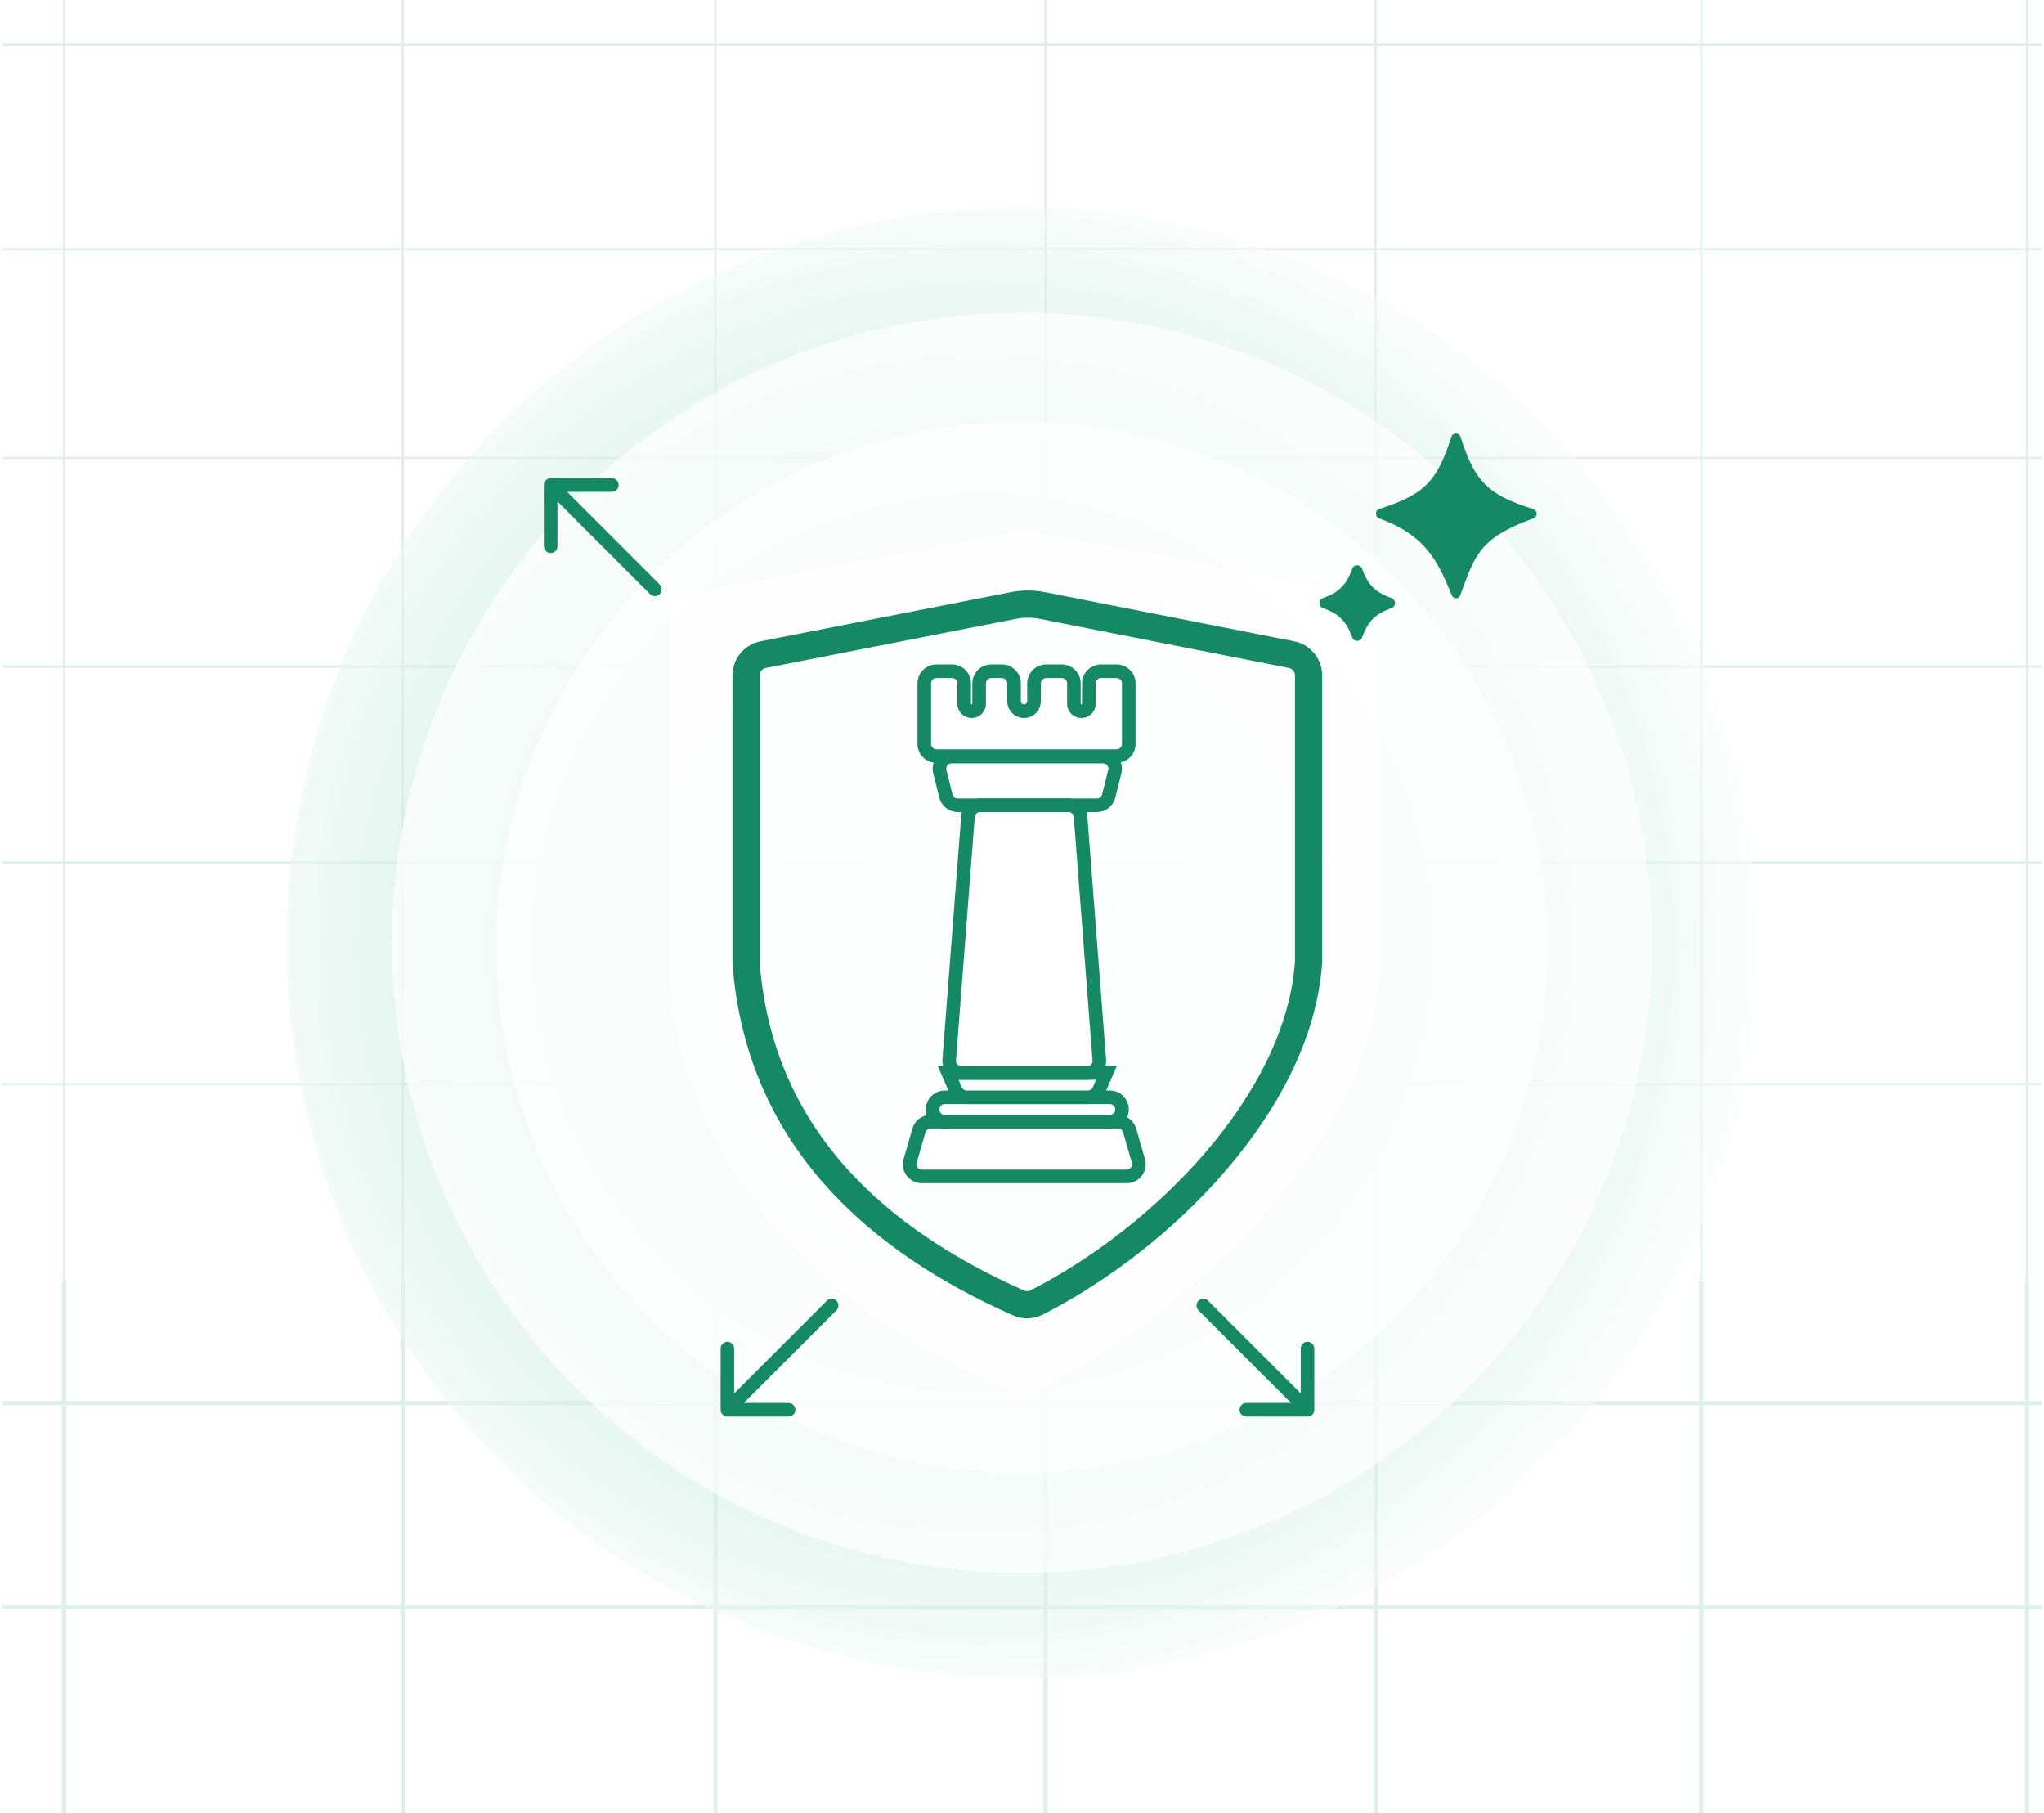 <?xml version="1.0" encoding="UTF-8"?> <svg xmlns="http://www.w3.org/2000/svg" width="451" height="400" viewBox="0 0 451 400" fill="none"><g clip-path="url(#clip0_301_2031)"><path opacity="0.13" d="M469.296 354.612L-17.5 354.612M469.296 400.665L-17.5 400.665M469.296 446.719L-17.5 446.719M469.296 489.894L-17.5 489.894M469.296 309.518L-17.5 309.518M447.256 582L447.256 282.654M375.387 582L375.387 282.654M303.517 582L303.517 282.654M230.69 582L230.689 282.654M157.862 582L157.862 282.654M88.867 582L88.867 282.654M14.123 582L14.123 282.654M469.296 538.825L-17.5 538.825" stroke="#158864" stroke-width="0.93" stroke-miterlimit="10"></path><path opacity="0.13" d="M469.296 54.958L-17.5 54.958M469.296 101.012L-17.5 101.012M469.296 147.065L-17.5 147.065M469.296 190.24L-17.5 190.24M469.296 9.864L-17.5 9.864M447.256 282.654L447.256 -17M375.387 282.346L375.387 -17M303.517 282.346L303.517 -17M230.69 282.346L230.69 -17M157.862 282.346L157.862 -17M88.867 282.346L88.867 -17M14.123 282.654L14.123 -17M469.296 239.171L-17.5 239.171" stroke="#158864" stroke-width="0.5" stroke-miterlimit="10"></path><g filter="url(#filter0_d_301_2031)" data-figma-bg-blur-radius="4"><circle cx="225.487" cy="207.943" r="162.247" fill="url(#paint0_radial_301_2031)" fill-opacity="0.5" shape-rendering="crispEdges"></circle></g><g filter="url(#filter1_d_301_2031)"><circle cx="225.5" cy="208" r="139" fill="white" fill-opacity="0.7" shape-rendering="crispEdges"></circle></g><g filter="url(#filter2_d_301_2031)"><circle cx="225.5" cy="209" r="116" fill="white" fill-opacity="0.7" shape-rendering="crispEdges"></circle></g><g filter="url(#filter3_d_301_2031)"><path d="M304.5 214.532V131.901L226.16 117L147.5 131.901V214.532C151.184 262.462 185.037 290.738 226 308C262.543 290.39 301.793 252.461 304.5 214.532Z" fill="white" fill-opacity="0.7" shape-rendering="crispEdges"></path></g><path d="M223.602 133.569C225.709 133.156 227.876 133.156 229.982 133.571L284.952 144.412C287.15 144.846 288.734 146.773 288.734 149.014V212.188L288.727 212.291C287.657 227.84 279.469 243.102 268.308 256.112C257.121 269.154 242.722 280.203 228.733 287.32C227.469 287.964 226.001 287.986 224.732 287.425C193.73 273.705 167.482 250.966 164.616 212.307L164.608 212.196V149.015C164.608 146.773 166.195 144.844 168.394 144.412L223.602 133.569Z" stroke="#158864" stroke-width="6" stroke-linecap="round"></path><path d="M244.63 175.601C244.331 176.796 243.257 177.635 242.025 177.635L211.317 177.635C210.085 177.635 209.011 176.796 208.712 175.601L207.37 170.232C206.946 168.537 208.228 166.896 209.974 166.896L243.368 166.896C245.114 166.896 246.396 168.537 245.972 170.232L244.63 175.601Z" fill="white" stroke="#158864" stroke-width="3"></path><path d="M202.754 249.376C203.086 248.228 204.137 247.437 205.333 247.437H246.666C247.862 247.437 248.914 248.228 249.246 249.376L251.185 256.088C251.681 257.805 250.392 259.518 248.605 259.518H203.394C201.607 259.518 200.319 257.805 200.815 256.088L202.754 249.376Z" fill="white" stroke="#158864" stroke-width="3"></path><path d="M206.122 243.428C206.599 242.587 207.491 242.067 208.458 242.067H244.884C245.85 242.067 246.743 242.587 247.219 243.428C248.234 245.218 246.941 247.437 244.884 247.437H208.458C206.401 247.437 205.108 245.218 206.122 243.428Z" fill="white" stroke="#158864" stroke-width="3"></path><path d="M242.496 240.45C242.07 241.432 241.102 242.067 240.032 242.067L213.31 242.067C212.24 242.067 211.272 241.432 210.847 240.45L209.221 236.698L244.122 236.698L242.496 240.45Z" fill="white" stroke="#158864" stroke-width="3"></path><path d="M212.74 155.234C212.74 156.146 213.479 156.885 214.391 156.885C215.302 156.885 216.041 156.146 216.041 155.234V150.766C216.041 149.283 217.243 148.081 218.726 148.081H221.06C222.543 148.081 223.745 149.283 223.745 150.766V154.683C223.745 155.899 224.73 156.885 225.947 156.885C227.163 156.885 228.149 155.899 228.149 154.683V150.766C228.149 149.283 229.351 148.081 230.833 148.081H234.268C235.751 148.081 236.953 149.283 236.953 150.766V155.234C236.953 156.146 237.692 156.885 238.603 156.885C239.515 156.885 240.254 156.146 240.254 155.234V150.766C240.254 149.283 241.456 148.081 242.939 148.081H246.373C247.856 148.081 249.058 149.283 249.058 150.766V164.104C249.058 165.587 247.856 166.789 246.373 166.789H206.62C205.137 166.789 203.935 165.587 203.935 164.104V150.766C203.935 149.283 205.137 148.081 206.62 148.081H210.055C211.538 148.081 212.74 149.283 212.74 150.766V155.234Z" fill="white"></path><path d="M216.041 155.234H217.541V150.766H216.041H214.541V155.234H216.041ZM218.726 148.081V149.581H221.06V148.081V146.581H218.726V148.081ZM223.745 150.766H222.245V154.683H223.745H225.245V150.766H223.745ZM228.149 154.683H229.649V150.766H228.149H226.649V154.683H228.149ZM230.833 148.081V149.581H234.268V148.081V146.581H230.833V148.081ZM236.953 150.766H235.453V155.234H236.953H238.453V150.766H236.953ZM240.254 155.234H241.754V150.766H240.254H238.754V155.234H240.254ZM242.939 148.081V149.581H246.373V148.081V146.581H242.939V148.081ZM249.058 150.766H247.558V164.104H249.058H250.558V150.766H249.058ZM246.373 166.789V165.289H206.62V166.789V168.289H246.373V166.789ZM203.935 164.104H205.435V150.766H203.935H202.435V164.104H203.935ZM206.62 148.081V149.581H210.055V148.081V146.581H206.62V148.081ZM212.74 150.766H211.24V155.234H212.74H214.24V150.766H212.74ZM210.055 148.081V149.581C210.709 149.581 211.24 150.111 211.24 150.766H212.74H214.24C214.24 148.455 212.366 146.581 210.055 146.581V148.081ZM203.935 150.766H205.435C205.435 150.111 205.965 149.581 206.62 149.581V148.081V146.581C204.308 146.581 202.435 148.455 202.435 150.766H203.935ZM206.62 166.789V165.289C205.965 165.289 205.435 164.759 205.435 164.104H203.935H202.435C202.435 166.416 204.308 168.289 206.62 168.289V166.789ZM249.058 164.104H247.558C247.558 164.759 247.028 165.289 246.373 165.289V166.789V168.289C248.684 168.289 250.558 166.416 250.558 164.104H249.058ZM246.373 148.081V149.581C247.028 149.581 247.558 150.111 247.558 150.766H249.058H250.558C250.558 148.455 248.684 146.581 246.373 146.581V148.081ZM240.254 150.766H241.754C241.754 150.111 242.285 149.581 242.939 149.581V148.081V146.581C240.628 146.581 238.754 148.455 238.754 150.766H240.254ZM238.603 156.885V158.385C240.344 158.385 241.754 156.974 241.754 155.234H240.254H238.754C238.754 155.317 238.687 155.385 238.603 155.385V156.885ZM236.953 155.234H235.453C235.453 156.974 236.863 158.385 238.603 158.385V156.885V155.385C238.52 155.385 238.453 155.317 238.453 155.234H236.953ZM234.268 148.081V149.581C234.922 149.581 235.453 150.111 235.453 150.766H236.953H238.453C238.453 148.455 236.579 146.581 234.268 146.581V148.081ZM228.149 150.766H229.649C229.649 150.111 230.179 149.581 230.833 149.581V148.081V146.581C228.522 146.581 226.649 148.455 226.649 150.766H228.149ZM225.947 156.885V158.385C227.991 158.385 229.649 156.727 229.649 154.683H228.149H226.649C226.649 155.07 226.334 155.385 225.947 155.385V156.885ZM223.745 154.683H222.245C222.245 156.727 223.902 158.385 225.947 158.385V156.885V155.385C225.559 155.385 225.245 155.07 225.245 154.683H223.745ZM221.06 148.081V149.581C221.714 149.581 222.245 150.111 222.245 150.766H223.745H225.245C225.245 148.455 223.371 146.581 221.06 146.581V148.081ZM216.041 150.766H217.541C217.541 150.111 218.072 149.581 218.726 149.581V148.081V146.581C216.415 146.581 214.541 148.455 214.541 150.766H216.041ZM214.391 156.885V158.385C216.131 158.385 217.541 156.974 217.541 155.234H216.041H214.541C214.541 155.317 214.474 155.385 214.391 155.385V156.885ZM214.391 156.885V155.385C214.307 155.385 214.24 155.317 214.24 155.234H212.74H211.24C211.24 156.974 212.65 158.385 214.391 158.385V156.885Z" fill="#158864"></path><path d="M213.581 180.113C213.689 178.715 214.855 177.635 216.258 177.635H235.742C237.145 177.635 238.311 178.715 238.419 180.113L242.556 233.807C242.677 235.366 241.444 236.698 239.88 236.698H212.12C210.556 236.698 209.323 235.366 209.443 233.807L213.581 180.113Z" fill="white" stroke="#158864" stroke-width="3"></path><g filter="url(#filter4_d_301_2031)"><path d="M322.181 131.342C321.862 132.187 320.683 132.188 320.346 131.351C317.136 123.392 314.306 118.013 304.305 114.353C303.362 114.007 303.371 112.578 304.328 112.273C314.222 109.126 317.1 106.246 320.246 96.347C320.55 95.389 321.951 95.389 322.255 96.347C325.419 106.305 328.313 109.16 338.35 112.329C339.293 112.627 339.317 114.002 338.387 114.338C326.056 118.797 325.395 122.825 322.181 131.342Z" fill="#158864"></path><path d="M300.515 140.673C300.165 141.615 298.742 141.615 298.393 140.673C297.03 136.99 295.504 135.464 291.822 134.099C290.881 133.75 290.881 132.327 291.822 131.978C295.504 130.613 297.03 129.086 298.394 125.404C298.743 124.461 300.167 124.461 300.516 125.404C301.88 129.086 303.406 130.613 307.088 131.978C308.029 132.327 308.029 133.75 307.088 134.099C303.406 135.464 301.88 136.99 300.515 140.673Z" fill="#158864"></path></g><path d="M143.439 131.061C144.025 131.646 144.975 131.646 145.561 131.061C146.146 130.475 146.146 129.525 145.561 128.939L144.5 130L143.439 131.061ZM121.5 105.5C120.672 105.5 120 106.172 120 107L120 120.5C120 121.328 120.672 122 121.5 122C122.328 122 123 121.328 123 120.5V108.5H135C135.828 108.5 136.5 107.828 136.5 107C136.5 106.172 135.828 105.5 135 105.5L121.5 105.5ZM144.5 130L145.561 128.939L122.561 105.939L121.5 107L120.439 108.061L143.439 131.061L144.5 130Z" fill="#158864"></path><path d="M266.561 286.939C265.975 286.354 265.025 286.354 264.439 286.939C263.854 287.525 263.854 288.475 264.439 289.061L265.5 288L266.561 286.939ZM288.5 312.5C289.328 312.5 290 311.828 290 311L290 297.5C290 296.672 289.328 296 288.5 296C287.672 296 287 296.672 287 297.5L287 309.5L275 309.5C274.172 309.5 273.5 310.172 273.5 311C273.5 311.828 274.172 312.5 275 312.5L288.5 312.5ZM265.5 288L264.439 289.061L287.439 312.061L288.5 311L289.561 309.939L266.561 286.939L265.5 288Z" fill="#158864"></path><path d="M182.439 286.939C183.025 286.354 183.975 286.354 184.561 286.939C185.146 287.525 185.146 288.475 184.561 289.061L183.5 288L182.439 286.939ZM160.5 312.5C159.672 312.5 159 311.828 159 311L159 297.5C159 296.672 159.672 296 160.5 296C161.328 296 162 296.672 162 297.5V309.5H174C174.828 309.5 175.5 310.172 175.5 311C175.5 311.828 174.828 312.5 174 312.5L160.5 312.5ZM183.5 288L184.561 289.061L161.561 312.061L160.5 311L159.439 309.939L182.439 286.939L183.5 288Z" fill="#158864"></path></g><defs><filter id="filter0_d_301_2031" x="49.24" y="31.696" width="352.494" height="352.494" filterUnits="userSpaceOnUse" color-interpolation-filters="sRGB"><feFlood flood-opacity="0" result="BackgroundImageFix"></feFlood><feColorMatrix in="SourceAlpha" type="matrix" values="0 0 0 0 0 0 0 0 0 0 0 0 0 0 0 0 0 0 127 0" result="hardAlpha"></feColorMatrix><feOffset></feOffset><feGaussianBlur stdDeviation="7"></feGaussianBlur><feComposite in2="hardAlpha" operator="out"></feComposite><feColorMatrix type="matrix" values="0 0 0 0 0.371 0 0 0 0 0.541 0 0 0 0 0.473 0 0 0 0.25 0"></feColorMatrix><feBlend mode="normal" in2="BackgroundImageFix" result="effect1_dropShadow_301_2031"></feBlend><feBlend mode="normal" in="SourceGraphic" in2="effect1_dropShadow_301_2031" result="shape"></feBlend></filter><clipPath id="bgblur_1_301_2031_clip_path" transform="translate(-49.24 -31.696)"><circle cx="225.487" cy="207.943" r="162.247"></circle></clipPath><filter id="filter1_d_301_2031" x="77.5" y="60" width="296" height="296" filterUnits="userSpaceOnUse" color-interpolation-filters="sRGB"><feFlood flood-opacity="0" result="BackgroundImageFix"></feFlood><feColorMatrix in="SourceAlpha" type="matrix" values="0 0 0 0 0 0 0 0 0 0 0 0 0 0 0 0 0 0 127 0" result="hardAlpha"></feColorMatrix><feOffset></feOffset><feGaussianBlur stdDeviation="4.5"></feGaussianBlur><feComposite in2="hardAlpha" operator="out"></feComposite><feColorMatrix type="matrix" values="0 0 0 0 0.371 0 0 0 0 0.541 0 0 0 0 0.473 0 0 0 0.25 0"></feColorMatrix><feBlend mode="normal" in2="BackgroundImageFix" result="effect1_dropShadow_301_2031"></feBlend><feBlend mode="normal" in="SourceGraphic" in2="effect1_dropShadow_301_2031" result="shape"></feBlend></filter><filter id="filter2_d_301_2031" x="100.5" y="84" width="250" height="250" filterUnits="userSpaceOnUse" color-interpolation-filters="sRGB"><feFlood flood-opacity="0" result="BackgroundImageFix"></feFlood><feColorMatrix in="SourceAlpha" type="matrix" values="0 0 0 0 0 0 0 0 0 0 0 0 0 0 0 0 0 0 127 0" result="hardAlpha"></feColorMatrix><feOffset></feOffset><feGaussianBlur stdDeviation="4.5"></feGaussianBlur><feComposite in2="hardAlpha" operator="out"></feComposite><feColorMatrix type="matrix" values="0 0 0 0 0.371 0 0 0 0 0.541 0 0 0 0 0.473 0 0 0 0.25 0"></feColorMatrix><feBlend mode="normal" in2="BackgroundImageFix" result="effect1_dropShadow_301_2031"></feBlend><feBlend mode="normal" in="SourceGraphic" in2="effect1_dropShadow_301_2031" result="shape"></feBlend></filter><filter id="filter3_d_301_2031" x="138.5" y="108" width="175" height="209" filterUnits="userSpaceOnUse" color-interpolation-filters="sRGB"><feFlood flood-opacity="0" result="BackgroundImageFix"></feFlood><feColorMatrix in="SourceAlpha" type="matrix" values="0 0 0 0 0 0 0 0 0 0 0 0 0 0 0 0 0 0 127 0" result="hardAlpha"></feColorMatrix><feOffset></feOffset><feGaussianBlur stdDeviation="4.5"></feGaussianBlur><feComposite in2="hardAlpha" operator="out"></feComposite><feColorMatrix type="matrix" values="0 0 0 0 0.371 0 0 0 0 0.541 0 0 0 0 0.473 0 0 0 0.25 0"></feColorMatrix><feBlend mode="normal" in2="BackgroundImageFix" result="effect1_dropShadow_301_2031"></feBlend><feBlend mode="normal" in="SourceGraphic" in2="effect1_dropShadow_301_2031" result="shape"></feBlend></filter><filter id="filter4_d_301_2031" x="287.116" y="91.629" width="55.955" height="53.751" filterUnits="userSpaceOnUse" color-interpolation-filters="sRGB"><feFlood flood-opacity="0" result="BackgroundImageFix"></feFlood><feColorMatrix in="SourceAlpha" type="matrix" values="0 0 0 0 0 0 0 0 0 0 0 0 0 0 0 0 0 0 127 0" result="hardAlpha"></feColorMatrix><feOffset></feOffset><feGaussianBlur stdDeviation="2"></feGaussianBlur><feComposite in2="hardAlpha" operator="out"></feComposite><feColorMatrix type="matrix" values="0 0 0 0 1 0 0 0 0 1 0 0 0 0 1 0 0 0 0.25 0"></feColorMatrix><feBlend mode="normal" in2="BackgroundImageFix" result="effect1_dropShadow_301_2031"></feBlend><feBlend mode="normal" in="SourceGraphic" in2="effect1_dropShadow_301_2031" result="shape"></feBlend></filter><radialGradient id="paint0_radial_301_2031" cx="0" cy="0" r="1" gradientUnits="userSpaceOnUse" gradientTransform="translate(216.743 208.267) rotate(-178.71) scale(172.654)"><stop stop-color="#158864"></stop><stop offset="0.667" stop-color="#BDE9DB"></stop><stop offset="1" stop-color="white"></stop></radialGradient><clipPath id="clip0_301_2031"><rect width="450" height="400" fill="white" transform="translate(0.5)"></rect></clipPath></defs></svg> 